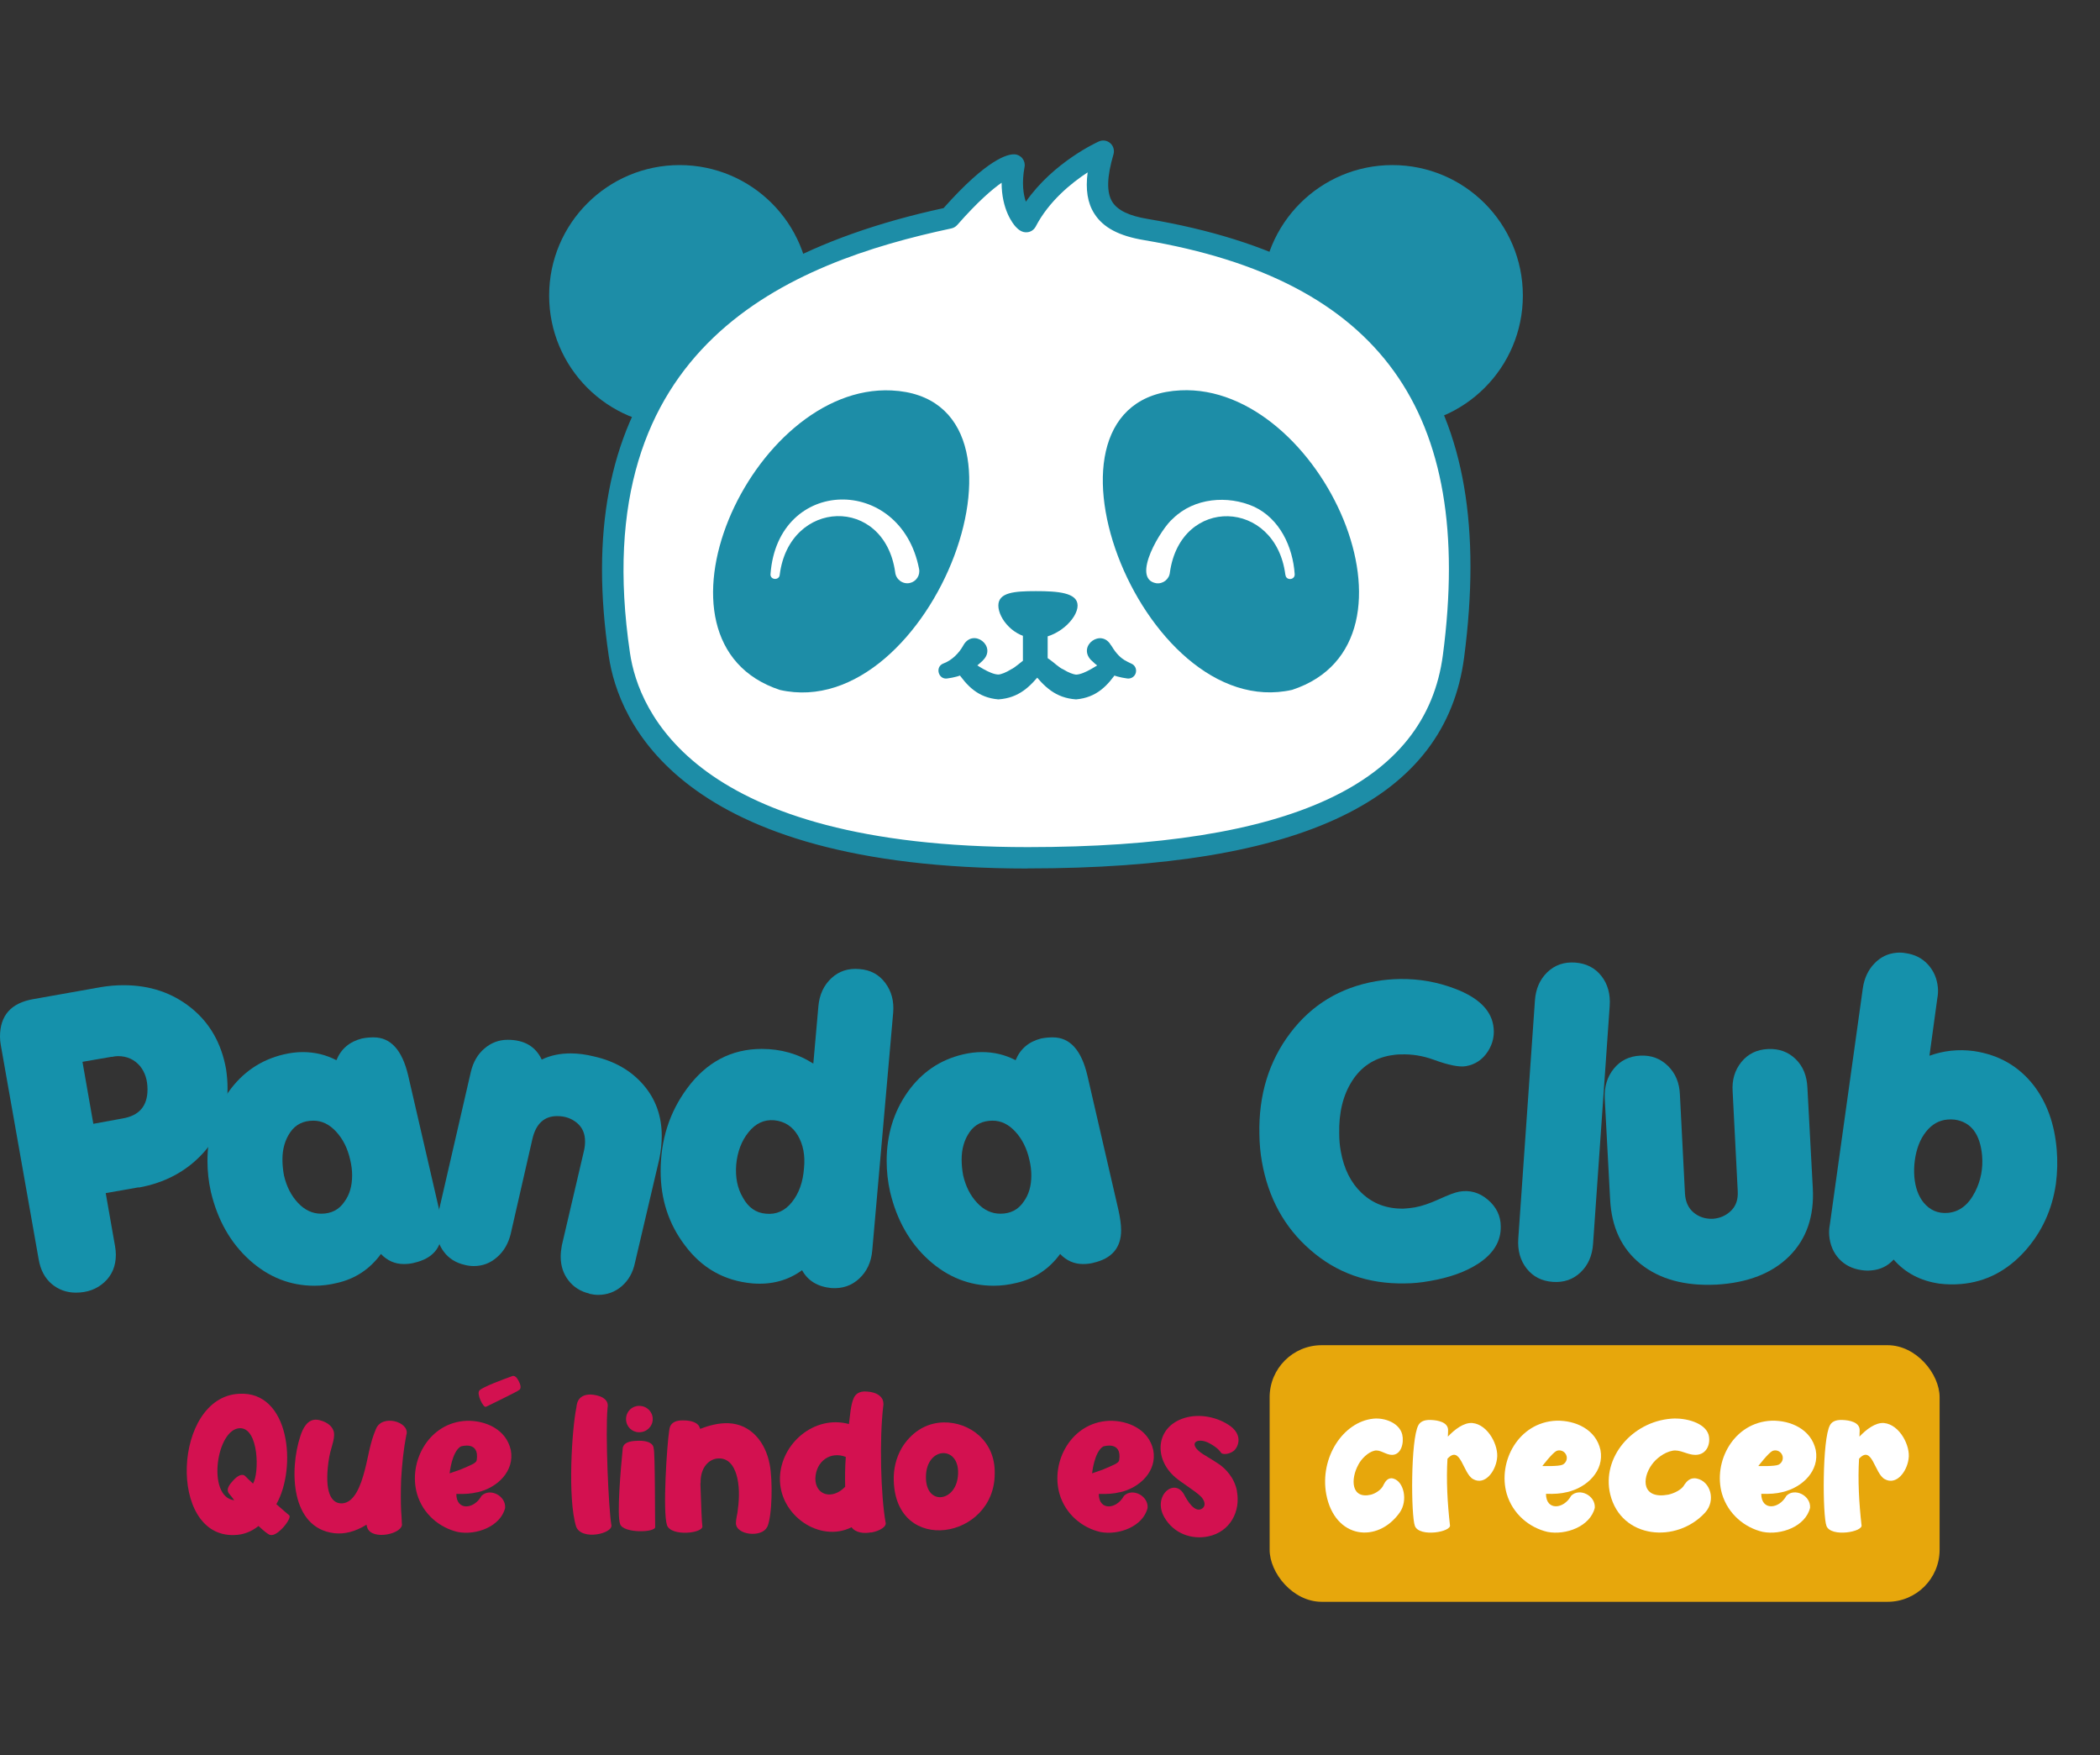 <?xml version="1.0" encoding="UTF-8"?> <svg xmlns="http://www.w3.org/2000/svg" id="Capa_1" data-name="Capa 1" viewBox="0 0 207 173"><rect x="0" y="0" width="207" height="173" fill="#333333" stroke="none"/><defs><style> .cls-1 { fill: #1d8da7; } .cls-1, .cls-2, .cls-3, .cls-4, .cls-5 { stroke-width: 0px; } .cls-2 { fill: #d31150; } .cls-3 { fill: #e7a70c; } .cls-4 { fill: #fff; } .cls-5 { fill: #1591ab; } </style></defs><g><g><g><circle class="cls-1" cx="137.25" cy="29.13" r="12.86"></circle><circle class="cls-1" cx="66.99" cy="29.13" r="12.86"></circle></g><g><path class="cls-4" d="m93.57,21.47c4.64-5.29,6.38-5.2,6.38-5.2-.69,3.81,1.02,5.59,1.21,5.58,2.42-4.64,7.6-6.94,7.6-6.94-1.41,4.79-.28,6.99,4.22,7.72,19.88,3.35,34.04,13.58,30.3,42.04-1.52,11.56-12.23,19.87-41.98,19.87-29.75,0-38.93-11.11-40.25-20.02-4.55-30.65,15.92-39.52,32.52-43.05Z"></path><path class="cls-1" d="m101.3,85.6c-34.47,0-40.36-14.63-41.29-20.92-3.58-24.12,7.21-38.57,33-44.17,4.33-4.87,6.32-5.33,6.99-5.3.3.01.59.16.78.4.19.24.27.55.21.85-.29,1.57-.12,2.69.13,3.42,2.73-3.91,7-5.85,7.2-5.94.38-.17.81-.1,1.12.17.31.27.43.7.32,1.09-.66,2.24-.7,3.78-.11,4.71.52.82,1.66,1.37,3.49,1.67,24.6,4.15,34.51,17.88,31.18,43.22-1.84,13.99-15.91,20.79-43.03,20.79Zm-2.57-67.59c-.91.63-2.34,1.85-4.37,4.16-.15.17-.35.29-.57.34-15.77,3.36-36.22,11.36-31.69,41.86.85,5.75,6.38,19.12,39.2,19.12,25.87,0,39.26-6.2,40.93-18.95,3.15-23.96-6.21-36.95-29.43-40.87-2.49-.41-4.07-1.24-4.94-2.63-.66-1.04-.87-2.36-.65-4.05-1.61,1.05-3.82,2.84-5.12,5.34-.17.32-.49.54-.85.56-.51.05-.89-.29-1.13-.55-.27-.3-1.38-1.69-1.38-4.34Zm-5.16,3.47h0,0Zm6.45-4.15h0Z"></path></g></g><g><g><path class="cls-1" d="m98.41,59.68c0,1.28,1.53,3.22,3.69,3.22,2.16,0,4.12-1.94,4.12-3.22s-1.97-1.42-4.12-1.42-3.69.14-3.69,1.42Z"></path><path class="cls-1" d="m102.05,66.26c-.67,0-1.22-.54-1.22-1.22v-2.56c0-.67.54-1.22,1.22-1.22s1.22.54,1.22,1.22v2.56c0,.67-.54,1.22-1.22,1.22Z"></path><path class="cls-1" d="m110.17,66.13c-.99,1.46-2.08,2.62-4.1,2.8-2.04-.14-3.14-1.26-4.26-2.66-.33-.45-.24-1.09.22-1.42,1.03-.71,1.91.76,2.79,1.13.49.31,1,.49,1.25.51.84-.03,2.08-.92,2.89-1.42.71-.56,1.69.31,1.21,1.07h0Z"></path><path class="cls-1" d="m109.52,63.59c.32.54.75,1.12,1.31,1.46.22.14.48.26.7.36.39.17.56.62.39,1.01-.14.32-.47.49-.8.45-.7-.1-1.27-.23-1.92-.57-.67-.39-1.13-.73-1.69-1.28-1.28-1.42,1.07-3.09,2-1.42h0Z"></path><path class="cls-1" d="m95.52,65.06c.81.51,2.06,1.4,2.89,1.42.26-.01.76-.2,1.25-.51.91-.42,2-2.07,2.99-.93.29.37.28.87.02,1.23-1.12,1.4-2.22,2.52-4.26,2.66-2.02-.17-3.11-1.34-4.1-2.8-.24-.38-.12-.89.26-1.12.31-.19.67-.15.95.05h0Z"></path><path class="cls-1" d="m96.88,65.1c-.74.71-1.58,1.31-2.56,1.58-.32.09-.61.14-.96.19-.86.12-1.2-1.12-.41-1.46.86-.31,1.58-1.02,2.01-1.81.98-1.74,3.36.12,1.91,1.5h0Z"></path></g><g><path class="cls-1" d="m116.37,38.47c-16.17.78-3.98,32.89,11,29.52,14.32-4.71,2.84-30.19-11-29.52Z"></path><path class="cls-1" d="m76.88,68c14.98,3.37,27.16-28.74,11-29.52-13.84-.66-25.32,24.81-11,29.52Z"></path></g><path class="cls-4" d="m126.7,56.65c-.96-7.5-10.31-7.81-11.38-.24-.06.68-.69,1.17-1.36,1.07-2.54-.46.56-5.48,1.66-6.37,2.08-2.05,5.4-2.32,7.97-1.18,2.56,1.18,3.85,3.97,4.03,6.66.03.6-.87.65-.91.06h0Z"></path><path class="cls-4" d="m75.95,56.59c.7-9.63,12.83-9.81,14.64-.54.14.64-.27,1.27-.91,1.41-.69.15-1.37-.35-1.44-1.06-1.07-7.58-10.43-7.25-11.38.24-.04.59-.95.54-.91-.06h0Z"></path></g></g><g><g><path class="cls-5" d="m13.67,117.02l-3.25.57.92,5.23c.05.28.08.56.08.84,0,1.12-.38,2.02-1.13,2.71-.75.69-1.69,1.03-2.81,1.03-.92,0-1.71-.29-2.39-.86-.67-.57-1.1-1.38-1.28-2.43L.08,103.01c-.05-.28-.08-.56-.08-.84,0-2.09,1.09-3.32,3.29-3.7l6.65-1.18c.76-.13,1.51-.19,2.25-.19,2.57,0,4.78.74,6.63,2.22,1.85,1.48,3,3.49,3.46,6.03.1.66.15,1.3.15,1.91,0,2.52-.82,4.67-2.46,6.44-1.64,1.77-3.74,2.88-6.28,3.34Zm-2.64-12.87l-2.9.5,1.07,6.11,2.9-.53c1.63-.28,2.44-1.23,2.44-2.86,0-.92-.24-1.68-.73-2.29-.56-.66-1.29-.99-2.18-.99-.2,0-.41.03-.61.08Z"></path><path class="cls-5" d="m40.79,124.47c-.33.08-.66.11-.99.11-.87,0-1.62-.33-2.25-.99-1.1,1.5-2.55,2.46-4.35,2.86-.74.18-1.48.27-2.21.27-2.39,0-4.53-.85-6.4-2.54-1.87-1.69-3.14-3.93-3.8-6.7-.23-1.02-.34-2.04-.34-3.06,0-2.57.69-4.83,2.06-6.78,1.38-1.95,3.2-3.19,5.46-3.72.64-.15,1.26-.23,1.87-.23,1.2,0,2.3.27,3.32.8.46-1.12,1.3-1.83,2.52-2.14.41-.08.79-.11,1.15-.11,1.68,0,2.81,1.25,3.4,3.74l3.06,13.25c.18.81.27,1.49.27,2.02,0,1.73-.92,2.8-2.75,3.21Zm-12.95-10.2c0,.51.05,1.03.15,1.57.25,1.09.71,2,1.38,2.71.66.71,1.43,1.07,2.29,1.07.99,0,1.76-.39,2.29-1.18.51-.69.76-1.55.76-2.6,0-.48-.06-.99-.19-1.53-.25-1.12-.71-2.04-1.38-2.77s-1.41-1.09-2.25-1.09c-.99,0-1.75.38-2.27,1.13-.52.75-.78,1.65-.78,2.69Z"></path><path class="cls-5" d="m58.09,127.49c-.87-.2-1.55-.64-2.06-1.3-.51-.66-.76-1.44-.76-2.33,0-.36.04-.73.11-1.11l2.18-9.32c.08-.33.11-.65.11-.95,0-.76-.27-1.37-.8-1.81-.54-.45-1.18-.67-1.95-.67-1.27,0-2.09.75-2.44,2.25l-2.14,9.36c-.23.94-.67,1.71-1.34,2.29-.66.59-1.43.88-2.29.88-.31,0-.6-.04-.88-.11-.89-.2-1.59-.64-2.08-1.3-.5-.66-.74-1.44-.74-2.33,0-.38.04-.75.11-1.11l3.29-14.28c.23-.97.67-1.74,1.34-2.31.66-.57,1.43-.86,2.29-.86,1.63,0,2.75.65,3.36,1.95.84-.41,1.79-.61,2.86-.61.71,0,1.49.1,2.33.31,2.01.46,3.62,1.39,4.83,2.79,1.21,1.4,1.81,3.08,1.81,5.04,0,.71-.08,1.45-.23,2.22l-2.41,10.27c-.2.97-.64,1.74-1.3,2.31s-1.44.86-2.33.86c-.28,0-.57-.04-.88-.11Z"></path><path class="cls-5" d="m81.96,126.95c-1.35-.13-2.32-.71-2.9-1.76-1.4,1.02-3.03,1.45-4.89,1.3-2.78-.25-5-1.51-6.68-3.78-1.58-2.09-2.37-4.52-2.37-7.29,0-3.08.87-5.79,2.6-8.14,1.91-2.6,4.37-3.9,7.37-3.9,1.88,0,3.58.48,5.08,1.45l.5-5.65c.1-1.15.53-2.07,1.28-2.77.75-.7,1.67-1,2.77-.9,1.07.08,1.92.53,2.54,1.36.62.83.88,1.81.78,2.96l-2.06,23.41c-.1,1.15-.53,2.07-1.28,2.77-.75.7-1.66,1.01-2.73.94Zm-5.65-16.54c-.99-.08-1.83.31-2.52,1.17-.69.85-1.1,1.92-1.22,3.19-.1,1.25.11,2.33.65,3.25.54.99,1.3,1.53,2.29,1.6,1.02.1,1.87-.28,2.56-1.15.69-.87,1.08-1.97,1.18-3.32.13-1.27-.08-2.35-.61-3.25-.53-.89-1.31-1.39-2.33-1.49Z"></path><path class="cls-5" d="m107.74,124.47c-.33.08-.66.11-.99.11-.87,0-1.62-.33-2.25-.99-1.1,1.5-2.55,2.46-4.35,2.86-.74.18-1.48.27-2.21.27-2.39,0-4.53-.85-6.4-2.54-1.87-1.69-3.14-3.93-3.8-6.7-.23-1.02-.34-2.04-.34-3.06,0-2.57.69-4.83,2.06-6.78,1.38-1.95,3.2-3.19,5.46-3.72.64-.15,1.26-.23,1.87-.23,1.2,0,2.3.27,3.32.8.46-1.12,1.3-1.83,2.52-2.14.41-.08.79-.11,1.15-.11,1.68,0,2.81,1.25,3.4,3.74l3.06,13.25c.18.81.27,1.49.27,2.02,0,1.73-.92,2.8-2.75,3.21Zm-12.95-10.2c0,.51.05,1.03.15,1.57.25,1.09.71,2,1.38,2.71.66.71,1.43,1.07,2.29,1.07.99,0,1.76-.39,2.29-1.18.51-.69.76-1.55.76-2.6,0-.48-.06-.99-.19-1.53-.25-1.12-.71-2.04-1.38-2.77s-1.41-1.09-2.25-1.09c-.99,0-1.75.38-2.27,1.13-.52.75-.78,1.65-.78,2.69Z"></path><path class="cls-5" d="m138.49,126.49c-3.63.07-6.75-1.03-9.35-3.32-2.54-2.21-4.12-5.1-4.75-8.66-.16-.9-.24-1.82-.25-2.75-.08-3.84.93-7.15,3.04-9.94,2.11-2.79,4.91-4.49,8.43-5.11.75-.13,1.54-.21,2.37-.22,1.91-.03,3.74.3,5.48.97,2.22.85,3.46,2.04,3.73,3.57.16.93-.01,1.79-.53,2.6-.52.8-1.24,1.29-2.17,1.45-.65.11-1.71-.1-3.18-.64-1.05-.38-2.13-.56-3.23-.52-.34,0-.68.04-1.03.1-1.63.29-2.89,1.13-3.78,2.53s-1.31,3.13-1.26,5.19c0,.59.05,1.17.15,1.72.31,1.73.99,3.1,2.04,4.1,1.12,1.07,2.5,1.59,4.15,1.56.38-.02.75-.06,1.1-.12.68-.12,1.48-.39,2.4-.81.92-.42,1.58-.67,1.98-.74,1.05-.19,2,.08,2.84.8.84.72,1.26,1.6,1.26,2.63.03,1.47-.73,2.7-2.26,3.69-1.23.79-2.8,1.35-4.71,1.68-.88.16-1.7.24-2.48.24Z"></path><path class="cls-5" d="m153.06,126.34c-1.1-.08-1.95-.52-2.58-1.32s-.9-1.79-.82-2.96l1.64-23.45c.08-1.15.48-2.07,1.22-2.79.74-.71,1.66-1.03,2.75-.95,1.09.08,1.95.52,2.58,1.32s.9,1.79.82,2.96l-1.64,23.45c-.08,1.15-.48,2.08-1.22,2.79-.74.71-1.66,1.03-2.75.95Z"></path><path class="cls-5" d="m169.18,126.61c-3.11.15-5.59-.53-7.47-2.04s-2.87-3.65-3-6.4l-.53-9.93c-.05-1.15.25-2.12.9-2.92.65-.8,1.52-1.23,2.62-1.28,1.07-.05,1.97.29,2.71,1.01.74.73,1.13,1.66,1.18,2.81l.5,9.78c.05.82.34,1.44.86,1.87.52.43,1.15.64,1.89.61.71-.05,1.31-.32,1.8-.8s.7-1.13.65-1.95l-.5-9.78c-.08-1.15.21-2.12.86-2.92.65-.8,1.52-1.23,2.62-1.28,1.09-.05,2,.28,2.73.99s1.11,1.66,1.16,2.83l.53,9.89c.15,2.78-.62,5.01-2.31,6.7-1.69,1.69-4.09,2.63-7.2,2.81Z"></path><path class="cls-5" d="m191.16,126.51c-1.86-.27-3.36-1.06-4.5-2.37-.58.64-1.32,1-2.21,1.07-.3.03-.63.02-.96-.03-.91-.13-1.64-.5-2.21-1.11-.56-.61-.89-1.38-.97-2.29-.03-.35-.01-.71.06-1.08l3.25-23.29c.14-.98.52-1.8,1.13-2.44.61-.64,1.34-1,2.21-1.07.3-.03.6-.01.88.04.91.13,1.64.5,2.21,1.13.57.63.89,1.39.97,2.27.03.36.01.72-.06,1.08l-.77,5.63c1.39-.5,2.84-.66,4.37-.46,2.49.37,4.46,1.51,5.94,3.43,1.27,1.68,2.02,3.76,2.23,6.25.1,1.14.07,2.28-.08,3.42-.37,2.54-1.38,4.73-3.03,6.59-1.77,1.97-3.87,3.06-6.31,3.27-.71.06-1.43.05-2.15-.04Zm1.54-16.16c-.26-.03-.5-.03-.73-.01-.84.07-1.54.47-2.12,1.2-.58.73-.94,1.66-1.1,2.8-.08.57-.09,1.12-.05,1.65.09,1.04.39,1.88.91,2.53.63.76,1.42,1.1,2.39,1.02,1.14-.1,2.04-.79,2.69-2.08.57-1.12.79-2.31.69-3.55-.19-2.13-1.08-3.32-2.69-3.56Z"></path></g><g><rect class="cls-3" x="125.15" y="132.58" width="66.04" height="25.29" rx="5.13" ry="5.13"></rect><g><path class="cls-2" d="m26.62,151.28c-.26-.09-.67-.45-1.14-.88-.69.56-1.53.88-2.4.89-6.58.22-6.02-13.59.47-13.92,5.01-.32,5.74,7.27,3.69,10.88.67.58,1.21,1.06,1.25,1.08.39.22-1.16,2.2-1.86,1.94Zm-3.54-3.43c-.22-.32-.43-.54-.45-.58-.06-.09-.48-.41.21-1.19.91-1.1,1.32-.61,1.32-.61,0,0,.58.58.78.75.63-1.02.58-5.46-1.27-5.46-2.33,0-3.32,6.75-.6,7.1Z"></path><path class="cls-2" d="m40.06,141.38c-.28,1.44-.43,2.89-.52,4.44-.04,1.12-.04,2.22,0,3.09.07.84.06,1.17.07,1.21.26,1.04-2.98,1.77-3.41.43-.02-.07-.06-.15-.07-.28-1.14.71-2.2.95-3.17.84-4.32-.5-4.45-6.24-3.35-9.58.13-.41.3-.78.5-1.04.3-.41.73-.69,1.4-.52.93.24,1.29.73,1.4,1.16.13.86-.34,1.45-.54,3-.37,2.8.21,4.08,1.34,4.04,1.19-.06,1.83-1.64,2.26-3.32.34-1.3.5-2.65,1.08-3.99.58-1.53,3.34-.73,3.02.52Z"></path><path class="cls-2" d="m47.05,147.07c-.6.15-1.21.19-2.07.17,0,1.68,1.75,1.53,2.48.19.82-.82,2.42-.02,2.33,1.19-.45,1.83-2.85,2.72-4.66,2.37-1.77-.41-3.43-1.73-4.02-3.75-.91-3.17,1.16-7.06,4.9-7.21,1.86-.04,3.89.84,4.34,2.89.39,2.05-1.3,3.71-3.3,4.16Zm-.06-3.15c.3-1.96-1.57-1.36-1.57-1.36-.89.52-1.1,2.65-1.1,2.65l1.06-.37c.95-.41,1.57-.63,1.6-.91Z"></path><path class="cls-2" d="m60.26,150.27c.24.88-2.94,1.6-3.47.19-.86-2.8-.41-9.62.02-11.72.04-.19.02-1.3,1.4-1.3.78.04,1.86.35,1.68,1.3-.24,2.53.11,10.06.37,11.54Z"></path><path class="cls-2" d="m64.58,150.46c.15.6-3.13.69-3.45-.24-.35-.88.07-5.57.24-7.32.02-.11-.11-.82,1.27-.89,1.88-.13,1.79.75,1.79.75.15.13.13,7.6.15,7.71Zm-1.58-9.3c-.71,0-1.29-.56-1.29-1.3s.58-1.3,1.29-1.3c.76,0,1.34.58,1.34,1.3s-.58,1.3-1.34,1.3Z"></path><path class="cls-2" d="m75.61,150.5c-.48,1.06-3.07.82-3.07-.39,0-.32.15-1.01.15-1.01.15-1.04.24-2.25,0-3.37-.19-.89-.67-2.03-1.86-1.99-.91.02-1.81.86-1.77,2.42-.02.02-.02.06-.02.07.06,2.07.15,4.03.19,4.16.17.73-3.07,1.08-3.48-.06-.45-1.32,0-7.98.21-9.3.04-.15-.02-1.06,1.36-1.04.93,0,1.38.26,1.57.54.07.11.09.22.13.3.86-.34,1.84-.6,2.79-.56,2.22.09,3.65,1.88,4.06,4.06.3,1.53.26,5.05-.24,6.17Z"></path><path class="cls-2" d="m85.9,151.02c-.76.15-1.58.04-1.96-.5-3.11,1.57-7.16-1.16-7.06-4.88.09-3.37,3.39-6.21,6.8-5.29.09-.62.17-1.92.47-2.55.15-.35.5-.73,1.32-.65.93.06,1.34.43,1.51.75.15.34.09.63.09.63-.41,3.37-.24,8.91.22,11.5.15.43-.58.86-1.4,1.01Zm-2.59-4.49c-.02-.93-.02-1.86.06-2.94-1.49-.58-2.93.39-3,2.12,0,1.68,1.68,2.14,2.94.82Z"></path><path class="cls-2" d="m88.1,145.93c-.04-1.12.22-2.24.78-3.21.86-1.43,2.29-2.5,4.14-2.53,2.53-.04,5.11,1.81,5.03,5.05,0,6.48-9.75,8.09-9.95.69Zm3.17-.34c0,2.81,2.89,2.46,3.15-.07.34-3.11-3.15-3.06-3.15.07Z"></path><path class="cls-2" d="m110.38,147.07c-.6.15-1.21.19-2.07.17,0,1.68,1.75,1.53,2.48.19.82-.82,2.42-.02,2.33,1.19-.45,1.83-2.85,2.72-4.66,2.37-1.77-.41-3.43-1.73-4.02-3.75-.91-3.17,1.16-7.06,4.9-7.21,1.86-.04,3.89.84,4.34,2.89.39,2.05-1.3,3.71-3.3,4.16Zm-.06-3.15c.3-1.96-1.57-1.36-1.57-1.36-.89.52-1.1,2.65-1.1,2.65l1.06-.37c.95-.41,1.57-.63,1.6-.91Z"></path><path class="cls-2" d="m121.92,146.95c.39,1.99-.65,4.01-2.8,4.47-1.64.35-3.43-.26-4.36-1.9-1.19-2.09,1.04-3.97,1.98-2.18.26.5,1.06,1.9,1.81,1.3.24-.19.3-.62-.15-1.12-.58-.58-1.9-1.36-2.53-1.9-2.18-1.84-1.98-4.99.89-5.87,1.47-.45,3.28-.11,4.57.84,1.27.99.63,2.16.26,2.42-.5.37-1.1.34-1.21.19-.13-.17-.3-.47-1.12-.93-1.23-.69-2.31-.02-.69,1.04.54.34,1.21.73,1.64,1.03.54.39,1.45,1.23,1.72,2.61Z"></path></g><g><path class="cls-4" d="m133.9,144.35c-.79,1.42-.73,3.43,1.25,2.96.46-.13,1.05-.5,1.24-.99.14-.26.4-.74.94-.6,1.05.28,1.47,2.16.65,3.34-2.18,3.09-6.41,2.63-7.25-1.79-.66-3.62,1.67-7.15,4.65-7.45,1.11-.11,2.55.41,2.84,1.56.19.82-.09,2.01-1.01,2.01-.62,0-1.17-.56-1.74-.41-.63.15-1.27.8-1.57,1.36Z"></path><path class="cls-4" d="m147.56,143.79c-.17,1.27-1.21,2.63-2.35,1.99-1.02-.56-1.23-3.43-2.53-2.01-.13,2.14,0,4.38.24,6.52.22.69-3,1.25-3.45.11-.39-1.01-.43-8.53.34-9.93.15-.28.47-.56,1.25-.52.63.02,1.73.2,1.68,1.06,0,0,0,.2-.02.58.65-.69,1.57-1.41,2.42-1.34,1.55.15,2.63,2.27,2.42,3.54Z"></path><path class="cls-4" d="m154.87,147.42c-.73,1.34-2.48,1.49-2.48-.19.86.02,1.47-.02,2.07-.17,1.99-.45,3.69-2.11,3.3-4.15-.45-2.05-2.48-2.93-4.34-2.89-3.75.15-5.81,4.04-4.9,7.21.6,2.01,2.25,3.34,4.02,3.75,1.81.35,4.21-.54,4.66-2.37.09-1.21-1.51-2.01-2.33-1.19Zm-1.49-4.4c.37-.18.81-.02.99.35s.02.81-.35.99c-.37.18-1.99.13-1.99.13,0,0,.99-1.29,1.36-1.46Z"></path><path class="cls-4" d="m162.82,144.35c-1.02,1.42-.95,3.43,1.62,2.96.6-.13,1.36-.5,1.6-.99.19-.26.52-.74,1.21-.6,1.36.28,1.9,2.16.84,3.34-2.81,3.09-8.29,2.63-9.37-1.79-.86-3.62,2.16-7.15,6.02-7.45,1.44-.11,3.3.41,3.67,1.56.24.82-.11,2.01-1.3,2.01-.8,0-1.51-.56-2.25-.41-.82.15-1.64.8-2.03,1.36Z"></path><path class="cls-4" d="m188.13,143.79c-.17,1.27-1.21,2.63-2.35,1.99-1.02-.56-1.23-3.43-2.53-2.01-.13,2.14,0,4.38.24,6.52.22.69-3,1.25-3.45.11-.39-1.01-.43-8.53.34-9.93.15-.28.47-.56,1.25-.52.63.02,1.73.2,1.68,1.06,0,0,0,.2-.02.58.65-.69,1.57-1.41,2.42-1.34,1.55.15,2.63,2.27,2.42,3.54Z"></path><path class="cls-4" d="m176.09,147.42c-.73,1.34-2.48,1.49-2.48-.19.86.02,1.47-.02,2.07-.17,1.99-.45,3.69-2.11,3.3-4.15-.45-2.05-2.48-2.93-4.34-2.89-3.75.15-5.81,4.04-4.9,7.21.6,2.01,2.25,3.34,4.02,3.75,1.81.35,4.21-.54,4.66-2.37.09-1.21-1.51-2.01-2.33-1.19Zm-1.42-4.4c.37-.18.81-.02.99.35.18.37.02.81-.35.99s-1.99.13-1.99.13c0,0,.99-1.29,1.36-1.46Z"></path></g><path class="cls-2" d="m47.9,138.64c-.22.19-.97-1.27-.64-1.6.3-.34,2.39-1.11,3.17-1.39.05-.01.33-.22.66.39.46.82.07.96.07.96-.02.09-3.21,1.62-3.25,1.65Z"></path></g></g></svg> 